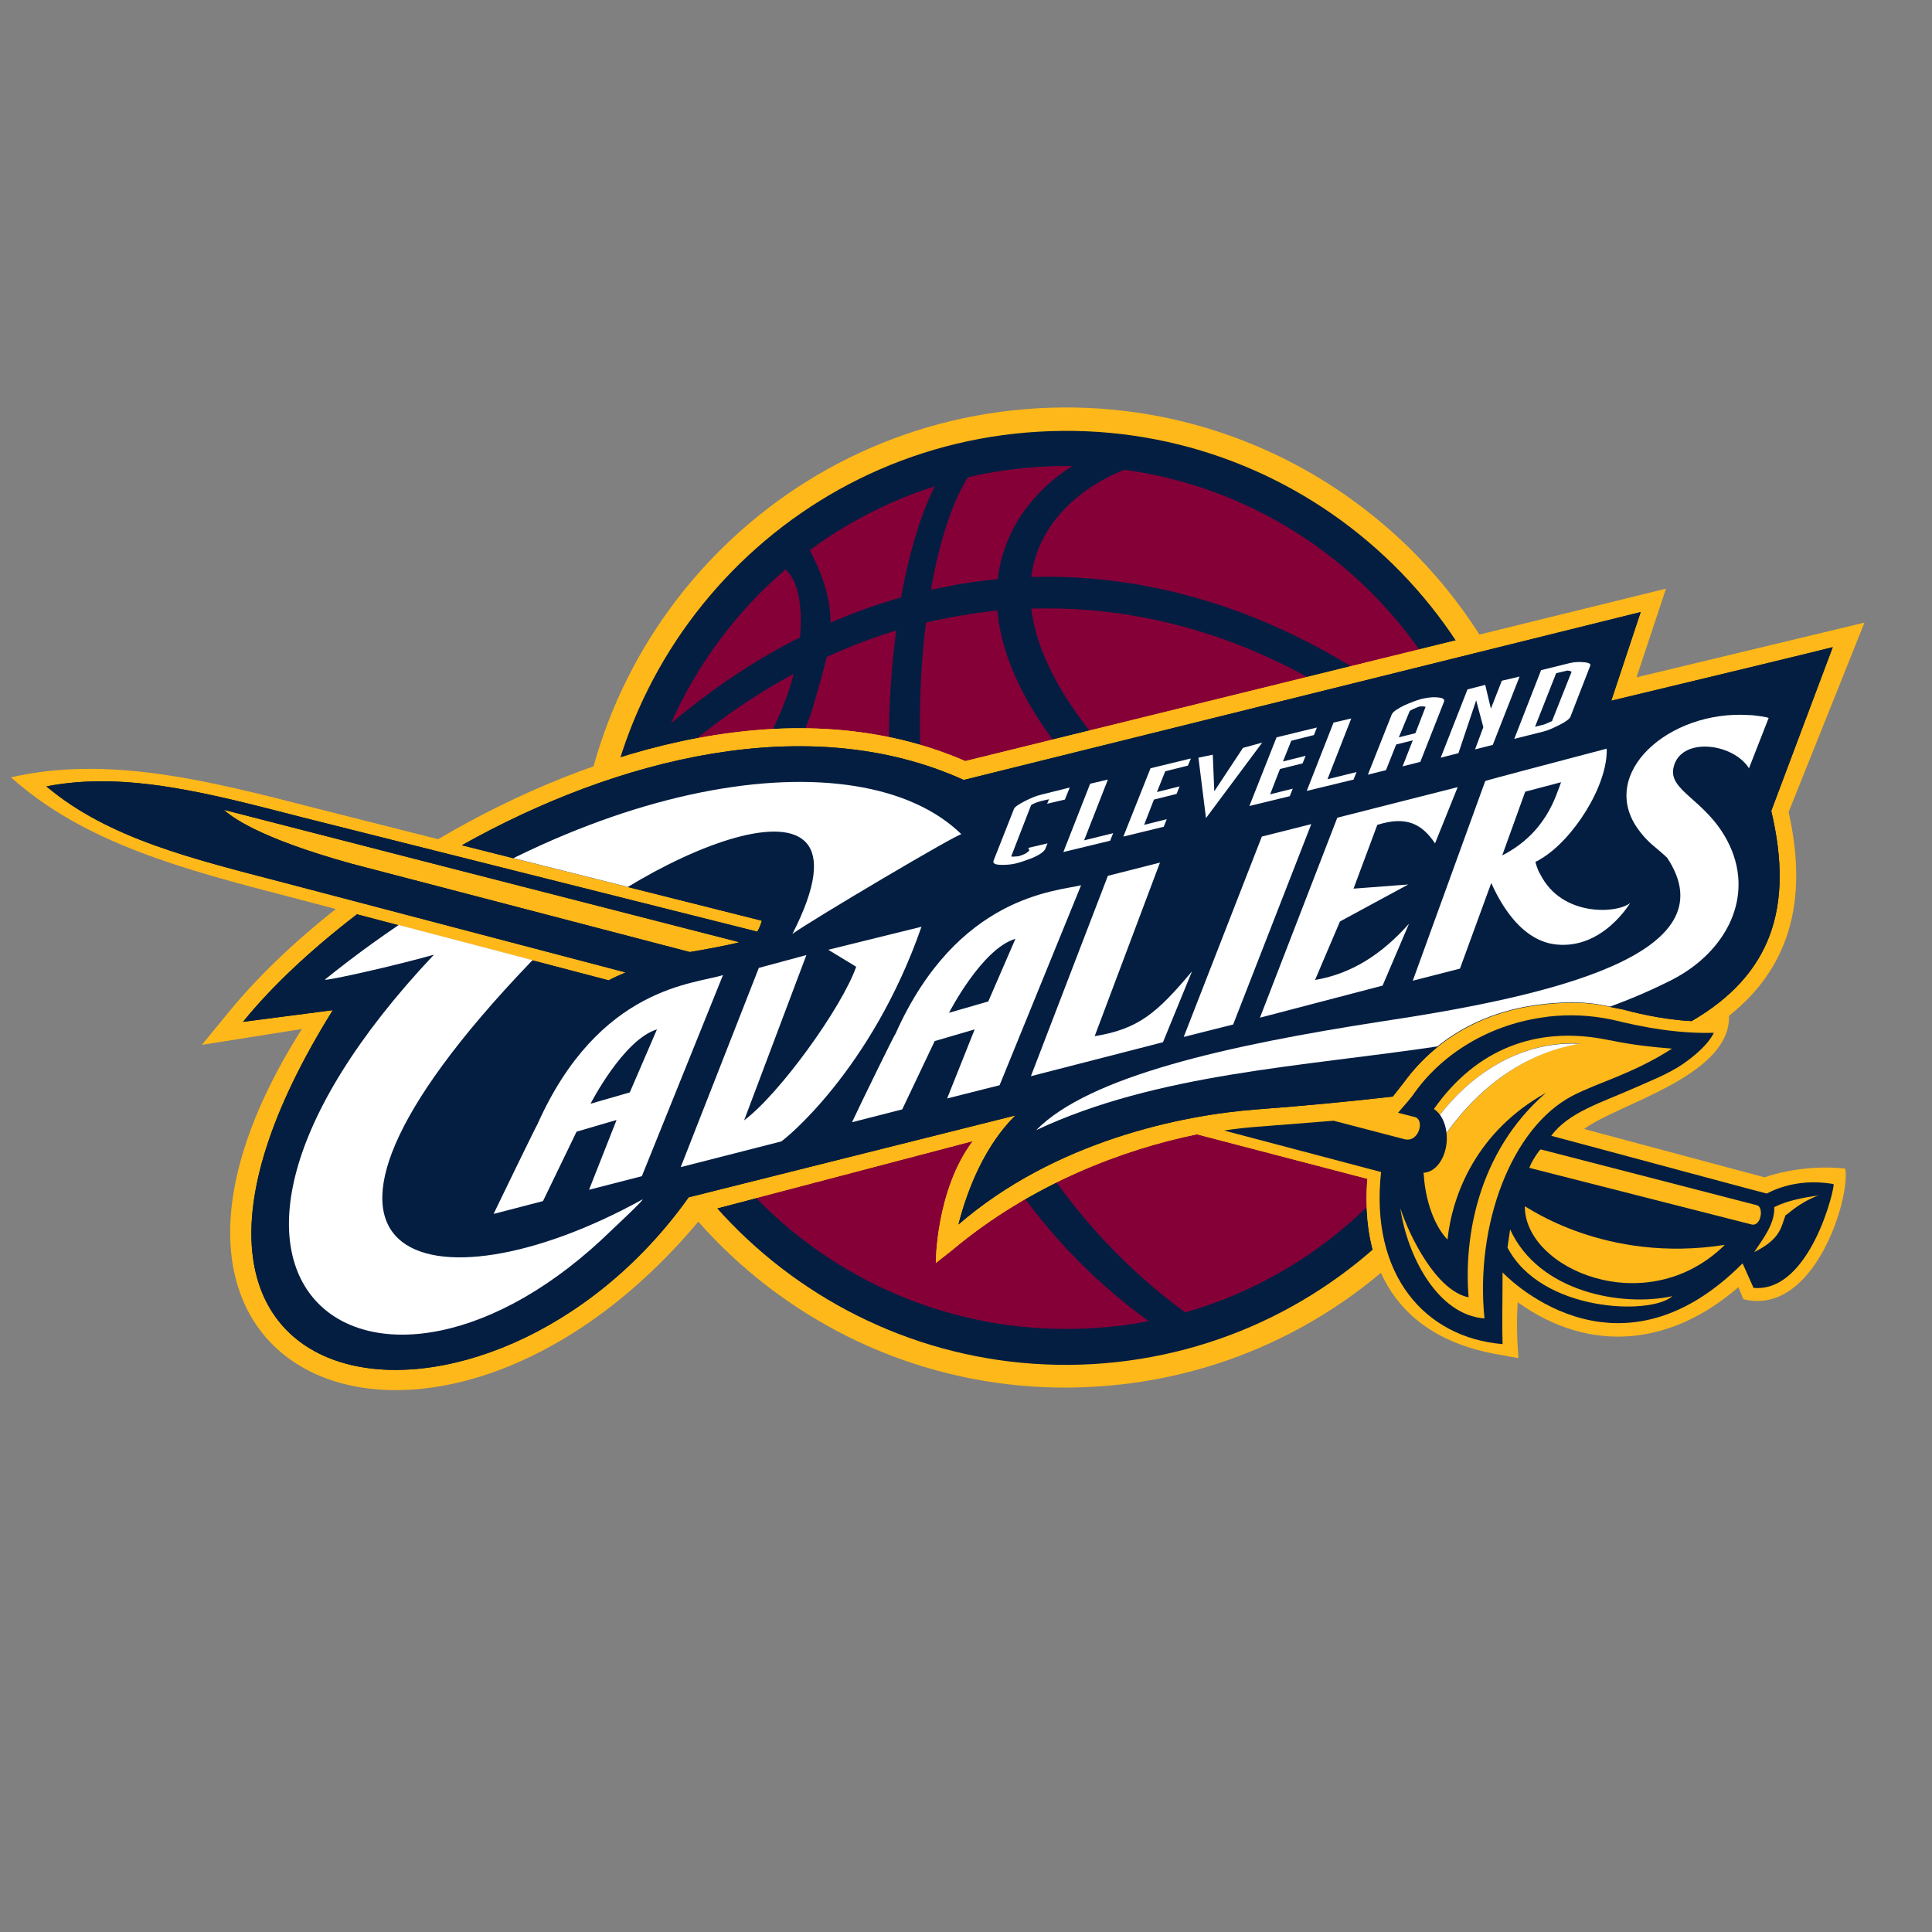 <svg id="Layer_1" xmlns="http://www.w3.org/2000/svg" xmlns:xlink="http://www.w3.org/1999/xlink" viewBox="0 0 512 512" width="2500" height="2500"><rect x="0" y="0" width="512" height="512" fill="#808080" stroke="none"/><style>.st0{fill:#fff;fill-opacity:0}.st1{fill:#ffb819}.st2{fill:#041e41}.st3{fill:#860038}.st4,.st5,.st6{clip-path:url(#SVGID_2_);fill:#ffb819}.st5,.st6{clip-path:url(#SVGID_4_)}.st6{clip-path:url(#SVGID_6_)}.st7{clip-path:url(#SVGID_8_);fill:#041e41}.st8{clip-path:url(#SVGID_10_)}.st8,.st9{fill:#fff}.st10,.st11{clip-path:url(#SVGID_12_);fill:#fff}.st11{clip-path:url(#SVGID_14_)}</style><path class="st0" d="M0 0h512v512H0z" id="white_block"/><g id="Logos"><path class="st1" d="M152.8 245.3c-4.1-71.6 50.6-133 122.2-137.1 71.6-4.1 133 50.6 137.1 122.2s-50.6 133-122.2 137.1c-71.6 4.2-132.9-50.6-137.1-122.2"/><path class="st2" d="M406 230.8c3.9 68.2-48.2 126.7-116.4 130.7-68.2 3.9-126.7-48.2-130.7-116.4-3.9-68.2 48.2-126.8 116.4-130.7 68.3-4 126.8 48.1 130.7 116.4"/><path class="st3" d="M297.9 124.5c43.6 5.9 80 36.6 93.4 78.1-33-32.1-74.8-51-118-49.7 1.8-14.4 13.2-23.8 24.6-28.4m-41.4 2c6.3-1.5 12.8-2.4 19.4-2.8 2.8-.2 5.6-.2 8.3-.2-9.6 6-18.2 16.2-19.8 30-5.9.5-11.8 1.5-17.7 2.8 2.3-13.1 5.8-23.5 9.8-29.8m-41.9 19.3c9.9-7.3 21.1-13.1 33.1-16.9-3.5 7-6.7 17.1-8.9 29.4-6.2 1.8-12.5 4-18.7 6.7 0-5.6-1.5-11.5-5.5-19.2m-36.8 45.9c7-15.7 17.4-29.7 30.4-40.8 3.9 3.7 4.4 11.2 3.8 18-11.6 5.8-23 13.4-34.2 22.8m-4.9 13.2c.3-.8.5-1.7.8-2.5-.1.9-.3 1.7-.8 2.5m12.5 93.5c-9.8-15.7-16-34.1-17.1-53.9-.8-13.2.8-26.1 4.2-38.1 12.1-11.6 24.8-20.8 37.8-27.8l-.1.5c-4.2 16-14.8 29.4-20.9 44.4-9.7 23.8-9.4 51.5-3.9 74.9m119 51.7c-5 1-10.1 1.6-15.4 1.9-34.3 1.9-65.9-11.4-88.2-34.1-12-23.7-14.3-61-6.2-85.8 4.3-13.3 17-31.4 20.9-44.9 1.4-4.9 2.7-9.2 3.6-13.1 6.1-2.8 12.2-5.1 18.4-7-7.1 53.3 3.2 137.1 66.9 183m67.2-40.5c-14.5 18-34.5 31.6-57.5 38.2C250.2 301 238.9 217 245.4 165c6.3-1.5 12.6-2.5 18.9-3.2 1.4 15.6 11.3 35 36.4 57.8 27.5 26.2 61.4 60.7 70.9 90m25.1-78.3c1.5 25.5-5.5 49.6-18.6 69.4-9.9-28.4-42-59.9-69-85.6-24.2-21.9-34.1-39.8-35.8-53.8 45.6-1.4 90 20.3 122.2 59.2.6 3.6.9 7.2 1.2 10.8"/><path class="st1" d="M467.6 312l-47.8-12.8c8.8-6.6 38-13.8 38.4-29.3v-.7c15.7-12.5 21.2-30 15.8-54l20.1-50.2s-52 12.5-60.4 14.5l7.8-23.5-185.7 45.7c-44.1-19.2-97.6-4.1-139.7 20.7l-32.4-8.2c-29.4-7.6-55.3-14-80.8-8.2 19.5 17.4 45.3 24.3 74.7 31.9l11.4 3c-11.3 8.9-20.9 18.2-28.2 27.1l-7.3 8.9 26.5-4.2c-61.3 96.8 39.5 132.8 107.4 48.2l70.4-18.5c-9.8 13-9.8 32.3-9.8 32.3l4.2-3.3c21.3-17.9 45.9-26.9 65-30.8l45.2 11.8-.1.8c-1.6 24.9 9.9 41.8 35.6 45.9 1.5.3 2.6.5 4.5.8-.4-5.4-.5-9.4-.2-14.8 19.4 13.9 40.8 11.4 58.5-4l1.3 3.2c19 4.7 28.5-27.4 27-34.6 0 0-10.1-1.5-21.4 2.3"/><defs><path id="SVGID_1_" d="M172.9 204.9c.4-.8.7-1.6.8-2.5-.3.8-.5 1.7-.8 2.5m-.4 1.4c-3.5 12.1-5 24.9-4.2 38.1 1.2 19.8 7.3 38.2 17.1 53.9-5.5-23.3-5.8-51.1 4-75.1 6.1-15 16.7-28.3 20.9-44.3l.1-.5c-13.1 7.1-25.8 16.3-37.9 27.9m46.6-32.1c-.9 3.9-2.2 8.1-3.6 13.1-3.9 13.5-16.5 31.6-20.9 44.9-8.1 24.9-5.8 62.1 6.2 85.8 22.3 22.7 53.9 36.1 88.2 34.1 5.2-.3 10.4-1 15.4-1.9-63.7-45.9-74-129.7-67-182.9-6.1 1.8-12.3 4.1-18.3 6.9m26.3-9.2c-6.5 52 4.8 136 68.6 182.8 23-6.6 43-20.2 57.5-38.2-9.5-29.3-43.4-63.8-70.9-90-25.1-22.7-35-42.1-36.4-57.8-6.2.7-12.5 1.7-18.8 3.2m27.9-3.7c1.7 14 11.6 31.9 35.8 53.8 27 25.7 59.1 57.1 69 85.6 13-19.8 20.1-43.9 18.6-69.4-.2-3.6-.6-7.2-1.1-10.7-31.2-37.8-74-59.3-118.2-59.3h-4.1m-95.5 30.4c11.2-9.4 22.6-16.9 34.2-22.8.6-6.8.1-14.3-3.8-18-13 11.1-23.4 25-30.4 40.8m36.8-45.9c4 7.7 5.5 13.6 5.5 19.2 6.2-2.7 12.4-4.9 18.7-6.7 2.2-12.3 5.4-22.5 8.9-29.4-12 3.8-23.2 9.6-33.1 16.9m58.7 7.2c43.2-1.3 85 17.6 118 49.7-13.4-41.5-49.8-72.2-93.4-78.1-11.4 4.5-22.8 13.9-24.6 28.4m2.6-29.3c-6.7.4-13.1 1.3-19.4 2.8-4 6.3-7.5 16.7-9.8 29.8 5.9-1.3 11.8-2.2 17.7-2.8 1.6-13.8 10.2-24 19.8-30h-1.5c-2.3 0-4.5 0-6.8.2"/></defs><clipPath id="SVGID_2_"><use xlink:href="#SVGID_1_" overflow="visible"/></clipPath><path class="st4" d="M467.6 312l-47.8-12.8c8.8-6.6 38-13.8 38.4-29.3v-.7c15.7-12.5 21.2-30 15.8-54l20.1-50.2s-52 12.5-60.4 14.5l7.8-23.5-185.7 45.7c-44.1-19.2-97.6-4.1-139.7 20.7l-32.4-8.2c-29.4-7.6-55.3-14-80.8-8.2 19.5 17.4 45.3 24.3 74.7 31.9l11.4 3c-11.3 8.9-20.9 18.2-28.2 27.1l-7.3 8.9 26.5-4.2c-61.3 96.8 39.5 132.8 107.4 48.2l70.4-18.5c-9.8 13-9.8 32.3-9.8 32.3l4.2-3.3c21.3-17.9 45.9-26.9 65-30.8l45.2 11.8-.1.8c-1.6 24.9 9.9 41.8 35.6 45.9 1.5.3 2.6.5 4.5.8-.4-5.4-.5-9.4-.2-14.8 19.4 13.9 40.8 11.4 58.5-4l1.3 3.2c19 4.7 28.5-27.4 27-34.6 0 0-10.1-1.5-21.4 2.3"/><defs><path id="SVGID_3_" d="M173.7 202.4c-.1.9-.4 1.7-.8 2.5.3-.8.5-1.7.8-2.5m-5.4 42.1c-.8-13.2.8-26.1 4.2-38.1 12.1-11.6 24.8-20.8 37.8-27.8l-.1.5c-4.2 16-14.8 29.4-20.9 44.3-9.8 24-9.5 51.7-4 75.1-9.7-15.9-15.9-34.2-17-54m32.5 73.5c-12-23.7-14.3-61-6.2-85.8 4.3-13.3 17-31.4 20.9-44.9 1.4-5 2.7-9.2 3.6-13.1 6.1-2.8 12.2-5.1 18.4-7-7 53.2 3.3 137.1 67 182.9-5 1-10.1 1.6-15.4 1.9-2.2.1-4.4.2-6.6.2-31.8.1-60.8-13-81.7-34.2m44.6-153c6.3-1.5 12.6-2.5 18.9-3.2 1.4 15.6 11.3 35 36.4 57.8 27.5 26.1 61.4 60.7 70.9 90-14.5 18-34.5 31.6-57.5 38.2C250.2 301 238.9 217 245.4 165m63.7 50.1c-24.2-21.9-34.1-39.8-35.8-53.8 45.6-1.4 90.1 20.3 122.2 59.3.5 3.5.9 7.1 1.1 10.7 1.5 25.5-5.5 49.6-18.6 69.4-9.8-28.5-41.9-59.9-68.9-85.6m-100.9-64.2c3.9 3.7 4.4 11.2 3.8 18-11.6 5.8-23 13.4-34.2 22.8 7-15.8 17.4-29.7 30.4-40.8m6.4-5.1c9.9-7.3 21.1-13.1 33.1-16.9-3.5 7-6.7 17.1-8.9 29.4-6.2 1.8-12.5 4-18.7 6.7 0-5.6-1.5-11.5-5.5-19.2m83.3-21.3c43.6 5.9 80 36.6 93.4 78.1-33-32.1-74.8-51-118-49.7 1.8-14.4 13.2-23.8 24.6-28.4m-41.4 2c6.3-1.5 12.7-2.4 19.4-2.8 2.8-.2 5.5-.2 8.3-.2-9.6 6-18.2 16.2-19.8 30-5.9.5-11.8 1.5-17.7 2.8 2.3-13.1 5.8-23.5 9.8-29.8m18.9-12.2C207.1 118.2 155 176.7 158.9 245c3.9 68.2 62.4 120.4 130.7 116.4C357.8 357.5 410 299 406 230.8c-3.8-65.8-58.4-116.7-123.5-116.7-2.3 0-4.7.1-7.1.2"/></defs><clipPath id="SVGID_4_"><use xlink:href="#SVGID_3_" overflow="visible"/></clipPath><path class="st5" d="M467.6 312l-47.8-12.8c8.8-6.6 38-13.8 38.4-29.3v-.7c15.7-12.5 21.2-30 15.8-54l20.1-50.2s-52 12.5-60.4 14.5l7.8-23.5-185.7 45.7c-44.1-19.2-97.6-4.1-139.7 20.7l-32.4-8.2c-29.4-7.6-55.3-14-80.8-8.2 19.5 17.4 45.3 24.3 74.7 31.9l11.4 3c-11.3 8.9-20.9 18.2-28.2 27.1l-7.3 8.9 26.5-4.2c-61.3 96.8 39.5 132.8 107.4 48.2l70.4-18.5c-9.8 13-9.8 32.3-9.8 32.3l4.2-3.3c21.3-17.9 45.9-26.9 65-30.8l45.2 11.8-.1.8c-1.6 24.9 9.9 41.8 35.6 45.9 1.5.3 2.6.5 4.5.8-.4-5.4-.5-9.4-.2-14.8 19.4 13.9 40.8 11.4 58.5-4l1.3 3.2c19 4.7 28.5-27.4 27-34.6 0 0-10.1-1.5-21.4 2.3"/><path class="st2" d="M485.9 313.8c-10.5-1.9-17.5 2.5-17.7 2.5s-36.6-9.8-50-13.4l-7.1-1.9c4.5-6.2 13.3-8.8 22.1-12.7 3.8-1.7 9-3.7 12.9-6.4 7-4.9 8-8.2 8.1-8.2-12.8.4-25-3.1-27.1-3.5-5.7-1.2-11.3-1.4-16.7-.8l-.6.1c-14.6 1.8-27.7 9.5-35.5 20.9L373 292c-1 1.1-2.5 2.9-2.5 2.9l4.3 1.1c2.9.5 1.3 6.9-2.6 5.9l-18.8-4.9c-7.3.6-15 1.2-20.2 1.6-2.7.2-5.6.5-8.8 1l41.6 11c-3 27.2 11.6 43.9 32.2 45.6-.1-2.8-.1-8.6 0-19 0 0 29.6 31.8 63.6-2.4l2.9 6.5c15.2 1.4 21.8-27.4 21.2-27.5"/><defs><path id="SVGID_5_" d="M395.9 275.5c-7.8 4.4-18.6 15.7-18.6 15.7s-.7 1.7.9 4.4c.8 1.5 1.6 2.4 2.1 3.2.1-1.1.5-2.4 1.4-3.5 7.3-9.4 20.1-19.5 37-18.8-16.7 2.9-28 13.7-35.1 23.4-1.1 1.2-1.9 1.4-2.5 1-.2 2-1.5 4.5-3.2 4.8-1.9.3-9.2 6.3-9.2 6.3v3.6l.7 11.2s1.4 8 3.9 11.2c2.6 3.3 10 14 21.8 15.2 0 0 .9-28.6 4.4-37.1 3.6-8.5 8.4-18.4 16-22.5 7.7-4.1 19.4-8.2 25.5-11.4 6.1-3.2 8.9-6.8 8.9-6.8s-12.6-.5-22.8-2.2c-4.4-.7-9.3-1.2-14-1.2-6.4 0-12.7.9-17.2 3.5"/></defs><clipPath id="SVGID_6_"><use xlink:href="#SVGID_5_" overflow="visible"/></clipPath><path class="st6" d="M424.6 275.3c-17.3-3.1-33.2 2.4-44.6 18.6 2.2 1.4 3.6 4.7 3.4 8.5-.3 4.7-3 8.3-6.2 8.4l.1.3c.4 7 2.8 13.8 6.3 17.4 1.3-12.1 7.8-28.7 26.1-38.9-18.2 15.8-21.8 38.6-20.5 54.2-8.5-1.7-15.6-16-18.1-23.6 1.9 12.9 10 28.3 22.3 29.2-2.5-24.8 7.1-50.5 23.3-59 6.7-3.5 16-5.8 26.4-12.5-11.1-.9-14.5-1.9-18.5-2.6"/><g><path class="st2" d="M485.7 171.5c-.1.1-41.1 10-58.7 14.2l7.8-23.5-179.4 44.5c-41.2-18.7-92-5.7-133 17.3l79.5 20c-.3 1-.7 2.1-1.2 2.9L80.1 216.6c-24.5-6.3-46.7-12.3-67.8-8.2 16.5 13.9 38.8 19.2 63.3 25.6l90.2 23.7c-1.6.7-3.2 1.4-4.5 2.1l-66.7-17.5c-12.1 9.3-22.5 19-30.2 28.5l23.8-3.1c-68.1 109.2 42.1 123 94.3 49.6l86.6-21.7c-7.9 7.8-12.6 19.1-15.1 28.9 25.6-22.1 59.1-29 79.1-30.5 12.2-.9 25.6-2.2 36-3.4l2.9-3.7c9.5-13 23.3-19.4 37.9-20.8 11.4-1.1 15.4.6 20.1 1.4 2.2.6 10.2 2.7 18.3 3.1 21-12.2 27.2-30 21.1-55.7l16.3-43.4zm-302.9 80.8l-89.6-23.4c-25.6-7.1-32.2-12.8-33.9-14.3l52.1 13.4 84.6 21.7c-3.9 1-9.7 2-13.2 2.6"/></g><g><defs><path id="SVGID_7_" d="M86.2 259.6c7.1-5.7 14.2-10.9 21.4-15.7l34.6 9.5c-.6.5-1.1 1.1-1.7 1.7-76.9 80.3-26.3 93.7 29.7 62.8 1.2-.6-7.9 7.9-7.9 7.9C100 386.9 32.1 340.9 115 253c-8.9 2.5-26.7 6.6-28.7 6.6-.1.1-.1 0-.1 0m48.3-31.3c51.6-26 99.7-27.3 120.3-7.2-.7-.3-40.7 23.3-44.8 26.4 19.8-38.7-15.8-29.9-45.5-11.3l-30-7.9zm231.6 42.3c44.8-6.7 92.7-17.8 75.7-43.4-3.2-3-4.9-3.8-7.5-7.3-11.1-14.9 7.9-31.9 29.2-30.5 1.5.1 5.3.7 5.2.8l-5.2 13.3c-4.3-6.8-18.2-8.4-20-.2-1.4 6.2 8.4 8.4 14.2 19.3 7.8 14.7-.3 29.6-14.5 36.9-5.5 2.8-11.1 5.2-16.9 7.3-4.7 1.2-9.6 2.6-15.8 4.3-5.6 1.6-7.3 2.6-28.8 6-36.5 5.5-75 7.2-107.1 22.3 13.9-14.4 50.8-22.6 91.5-28.8m-110.2-68.9c-44.1-19.2-97.6-4.1-139.7 20.7l-32.4-8.2c-29.4-7.6-55.3-14-80.8-8.2 19.5 17.4 45.3 24.3 74.7 31.9l11.4 3c-11.3 8.9-20.9 18.2-28.2 27.1l-7.3 8.9 26.5-4.2c-61.3 96.8 39.5 132.8 107.4 48.2l70.4-18.5c-9.8 13-9.8 32.3-9.8 32.3l4.2-3.3c21.3-17.9 45.9-26.9 65-30.8l45.2 11.8-.1.8c-1.6 24.9 9.9 41.8 35.6 45.9 1.5.3 2.6.5 4.5.8-.4-5.4-.5-9.4-.2-14.8 19.4 13.9 40.8 11.4 58.5-4l1.3 3.2c19 4.7 28.5-27.4 27-34.6 0-.2-10.2-1.7-21.5 2.2l-47.8-12.8c8.8-6.6 38-13.8 38.4-29.3v-.7c15.7-12.5 21.2-30 15.8-54l20.1-50.2s-52 12.5-60.4 14.5l7.8-23.5-185.6 45.8z"/></defs><clipPath id="SVGID_8_"><use xlink:href="#SVGID_7_" overflow="visible"/></clipPath><path class="st7" d="M485.7 171.5c-.1.1-41.1 10-58.7 14.2l7.8-23.5-179.4 44.5c-41.2-18.7-92-5.7-133 17.3l79.5 20c-.3 1-.7 2.1-1.2 2.9L80.1 216.6c-24.5-6.3-46.7-12.3-67.8-8.2 16.5 13.9 38.8 19.2 63.3 25.6l90.2 23.7c-1.6.7-3.2 1.4-4.5 2.1l-66.7-17.5c-12.1 9.3-22.5 19-30.2 28.5l23.8-3.1c-68.1 109.2 42.1 123 94.3 49.6l86.6-21.7c-7.9 7.8-12.6 19.1-15.1 28.9 25.6-22.1 59.1-29 79.1-30.5 12.2-.9 25.6-2.2 36-3.4l2.9-3.7c9.5-13 23.3-19.4 37.9-20.8 11.4-1.1 15.4.6 20.1 1.4 2.2.6 10.2 2.7 18.3 3.1 21-12.2 27.2-30 21.1-55.7l16.3-43.4zm-302.9 80.8l-89.6-23.4c-25.6-7.1-32.2-12.8-33.9-14.3l52.1 13.4 84.6 21.7c-3.9 1-9.7 2-13.2 2.6"/></g><g><path class="st1" d="M470.2 319.9c3.6-1.8 7.7-2.5 11.7-3.1-5.6 2.1-8.3 5.3-8.7 5.2-1.2 3.1-1.2 6.3-8.3 9.8 2.3-3.5 5.5-7.5 5.3-11.9M400.2 325.8c7.6 16.7 29.7 20.6 43 17.7-5.9 5.2-34.9 4.1-43.7-12.9l.7-4.8zM408.3 304.6l57.3 14.8c1.9.5 1.1 5.7-1.4 5.1l-58.9-15c.4-1.4 2.5-4.6 3-4.9"/><path class="st1" d="M457.1 329.9c-20.7 20.4-53.1 6.4-53-10.2.5 0 21.2 15.2 53 10.2"/></g><g><defs><path id="SVGID_9_" d="M380 293.9c2.2 1.4 3.6 4.7 3.4 8.5-.3 4.7-3 8.3-6.2 8.4l.1.3c.4 7 2.8 13.8 6.3 17.4 1.3-12.1 7.8-28.7 26.1-38.9-18.2 15.8-21.8 38.6-20.5 54.2-8.5-1.7-15.6-16-18.1-23.6 1.9 12.9 10 28.3 22.3 29.2-2.5-24.8 7.1-50.5 23.3-59 6.7-3.5 16-5.9 26.3-12.5-11-.9-14.5-1.9-18.4-2.6-3-.5-6-.8-9-.8-13.7 0-26.2 6.1-35.6 19.4"/></defs><clipPath id="SVGID_10_"><use xlink:href="#SVGID_9_" overflow="visible"/></clipPath><path class="st8" d="M381.7 295.3c-2.6 3.1-1.3 8.1 1.8 4.7 7.1-9.8 18.4-20.5 35.1-23.4-16.8-.8-29.6 9.3-36.9 18.7"/></g><g><path class="st9" d="M317.6 200.8l3.8-.8.4 9.7 7.6-11.5 5.1-1.4-14.9 20-2-16zm98.4-23l-.6-.1-3 .7-5.6 14.2 2.4-.6c.1 0 .5-.2 1.2-.5l.9-.4 5.2-13.1-.5-.2zm-7.1 16.1l-7.6 1.9 7.1-18.2 7.7-1.9c1.3-.3 2.5-.3 3.7-.2s1.9.4 1.6 1l-5.2 13.4c-.2.6-1.3 1.4-2.9 2.2s-3.1 1.5-4.4 1.8m-139.6 34.9c-1.2.3-2.4.4-3.7.4-1.7 0-2.6-.3-2.3-1.1l5.4-13.7c.2-.6 1.4-1.3 2.9-2.1 1.6-.8 3-1.4 4.3-1.7l7.6-1.9-1.3 3.2-4.7 1.1.5-1.2-1.3.3c-1.3.3-2.2.6-2.8.9-.5.2-.7.4-.7.5l-5.2 13.4s0 .2.8.1c.6 0 1-.1 1.2-.1.6-.2 1.2-.4 1.8-.7.6-.4.9-.7 1-.9l-.3-.6 5.1-1.2-.6 1.5c-.3.7-1.6 1.6-3.5 2.4-1.4.5-2.9 1.1-4.2 1.4m19.6-21.1l4.7-1.1-6.3 16.1 7.7-1.9-.8 2-12.4 3 7.1-18.1zm16-4.1l10.7-2.6-.8 1.9-6 1.5-2.2 5.5 6-1.5-.8 2-6 1.5-2.6 6.7 6-1.5-.8 2-10.7 2.6 7.2-18.1zm33.4-8.2l10.7-2.6-.8 2-6 1.5-2.2 5.5 6-1.5-.8 2-6 1.5-2.6 6.7 6-1.5-.8 2-10.7 2.6 7.2-18.2zm15.1-3.9l4.7-1.1-6.3 16.1 7.7-1.9-.8 2-12.4 3 7.1-18.1zm21 4.7l-4.4 1.1-2.7 6.8-4.8 1.2 6.3-15.9c.3-.8 1.6-1.6 3.4-2.5 1.6-.7 3.1-1.3 4.6-1.7 1.4-.3 2.7-.5 4-.4 1.4.1 2.1.4 1.9 1.1l-6.3 16-4.7 1.2 2.7-6.9zm3.4-8.9l-.6-.1c-.6 0-1.1 0-1.2.1-.3.1-.8.3-1.7.7l-.7.4-2.9 7 4.4-1.1 2.7-7zm15.3 5.4l-1.9-7.1-4.7 14-4.7 1.2 7.1-18.1 4.7-1.2 1.5 6.3 2.9-7.4 4.7-1.1-7.1 18.1-4.7 1.2 2.2-5.9zM219.5 251.7l7.4 4.5c-3.8 10.8-20.3 33.7-29.7 40.7l16.5-43.8-12.6 3.4-20.7 52.8 26.6-6.8c.6-.2 23.9-18.7 37.2-56.9l-24.7 6.1zM142.4 298c-.1 0-9.7 19.7-11.6 23.7l13.1-3.4 8.9-18.4 10.6-3.1-7.3 18.5 14-3.6 21.5-53.3c-7.2 2.4-32.8 2.8-49.2 39.6m24.5-8.5l-10.4 3s8.7-17 17.6-19.7l-7.2 16.7zM408.2 231.7c-.7-1-1.3-3.2-1.3-3.3.4-.2.9-.4 1.3-.7 8.5-4.9 17.9-19.4 17.6-29.3-12 3.2-32.1 8.4-32.2 8.6l-19.2 52.9 12.5-3.2 8.3-22.7c1 2.1 6.5 15.2 17.2 16.3 12.4 1.3 19.6-11 19.6-11-3.3 2.8-18.1 3.8-23.8-7.6m-10.1-5l6.1-16.9 9.5-2.5c-1.4 3.6-3.9 13.4-15.6 19.4M237.3 274c-.2 0-9.6 19.3-11.5 23.4l13.3-3.4 8.6-18.1 10.6-3.1-7.3 18.3 13.9-3.5 21.6-53c-6.4 1.6-32.8 2.6-49.2 39.4m24.6-8.6l-10.4 3s8.7-17 17.6-19.6l-7.2 16.6zM334.4 221.7l-20.7 53.1 13.1-3.3 20.7-53.1zM348.5 259.7l6.6-15.5 18.1-9.8-14.5 1.1 6.3-16.9c7.9-2.5 11.9-.1 15.3 4.9l6-14.9-31.9 8.1-20.5 53 32.5-8.5 7-16.4c-7.2 8.1-15.3 13.3-24.9 14.9M290.1 274.6l17.3-46-13.8 3.5-20.4 53.1 35-9 7.7-18.8c-9.3 11.1-14.2 15.3-25.8 17.2"/></g><g><defs><path id="SVGID_11_" d="M255.5 206.7c-41.2-18.7-92-5.7-133 17.3l79.5 20c-.3 1-.7 2.1-1.2 2.9l-35.1 10.7c-1.7.7-3.2 1.4-4.5 2.1l-66.7-17.5c-12.2 9.3-22.5 19-30.2 28.5l23.8-3.1c-68.1 109.2 42.1 123 94.3 49.6l86.6-21.7c-7.9 7.8-12.6 19.1-15.1 28.9 25.6-22.1 59.1-29 79.1-30.5 12.2-.9 25.6-2.2 36-3.4l2.9-3.7c9.5-13 23.3-19.4 37.9-20.8 11.4-1.1 15.4.6 20.1 1.4 2.2.6 10.2 2.7 18.3 3.1 21-12.2 27.2-30 21.1-55.7l16.3-43.4c-.1.1-41.1 10-58.6 14.2l7.8-23.5-179.3 44.6z"/></defs><clipPath id="SVGID_12_"><use xlink:href="#SVGID_11_" overflow="visible"/></clipPath><path class="st10" d="M468.7 190.3l-5.2 13.3c-4.3-6.8-18.2-8.4-20-.2-1.4 6.2 8.4 8.4 14.2 19.3 7.8 14.7-.3 29.6-14.5 36.9-5.5 2.8-11.1 5.2-16.9 7.3-4.7 1.2-9.6 2.6-15.8 4.3-5.6 1.6-7.3 2.6-28.8 6-36.5 5.5-75 7.2-107.1 22.3 14-14.3 50.8-22.5 91.5-28.8 44.8-6.7 92.7-17.8 75.7-43.4-3.2-3-4.9-3.8-7.5-7.3-11.1-14.9 7.9-31.9 29.2-30.5 1.4 0 5.3.6 5.2.8"/><g><defs><path id="SVGID_13_" d="M255.5 206.7c-41.2-18.7-92-5.7-133 17.3l79.5 20c-.3 1-.7 2.1-1.2 2.9l-35.1 10.7c-1.7.7-3.2 1.4-4.5 2.1l-66.7-17.5c-12.2 9.3-22.5 19-30.2 28.5l23.8-3.1c-68.1 109.2 42.1 123 94.3 49.6l86.6-21.7c-7.9 7.8-12.6 19.1-15.1 28.9 25.6-22.1 59.1-29 79.1-30.5 12.2-.9 25.6-2.2 36-3.4l2.9-3.7c9.5-13 23.3-19.4 37.9-20.8 11.4-1.1 15.4.6 20.1 1.4 2.2.6 10.2 2.7 18.3 3.1 21-12.2 27.2-30 21.1-55.7l16.3-43.4c-.1.1-41.1 10-58.6 14.2l7.8-23.5-179.3 44.6z"/></defs><clipPath id="SVGID_14_"><use xlink:href="#SVGID_13_" overflow="visible"/></clipPath><path class="st11" d="M254.8 221.1c-.2-.7-40.7 23.3-44.8 26.4 25.9-50.6-43.1-19.9-69.5 7.6-76.9 80.3-26.3 93.7 29.7 62.8 1.2-.6-7.9 7.9-7.9 7.9C100 386.9 32.1 340.9 115 253c-9.4 2.7-28.8 7.1-28.9 6.6 67.6-54.5 141.7-64.9 168.7-38.5"/></g></g></g></svg>